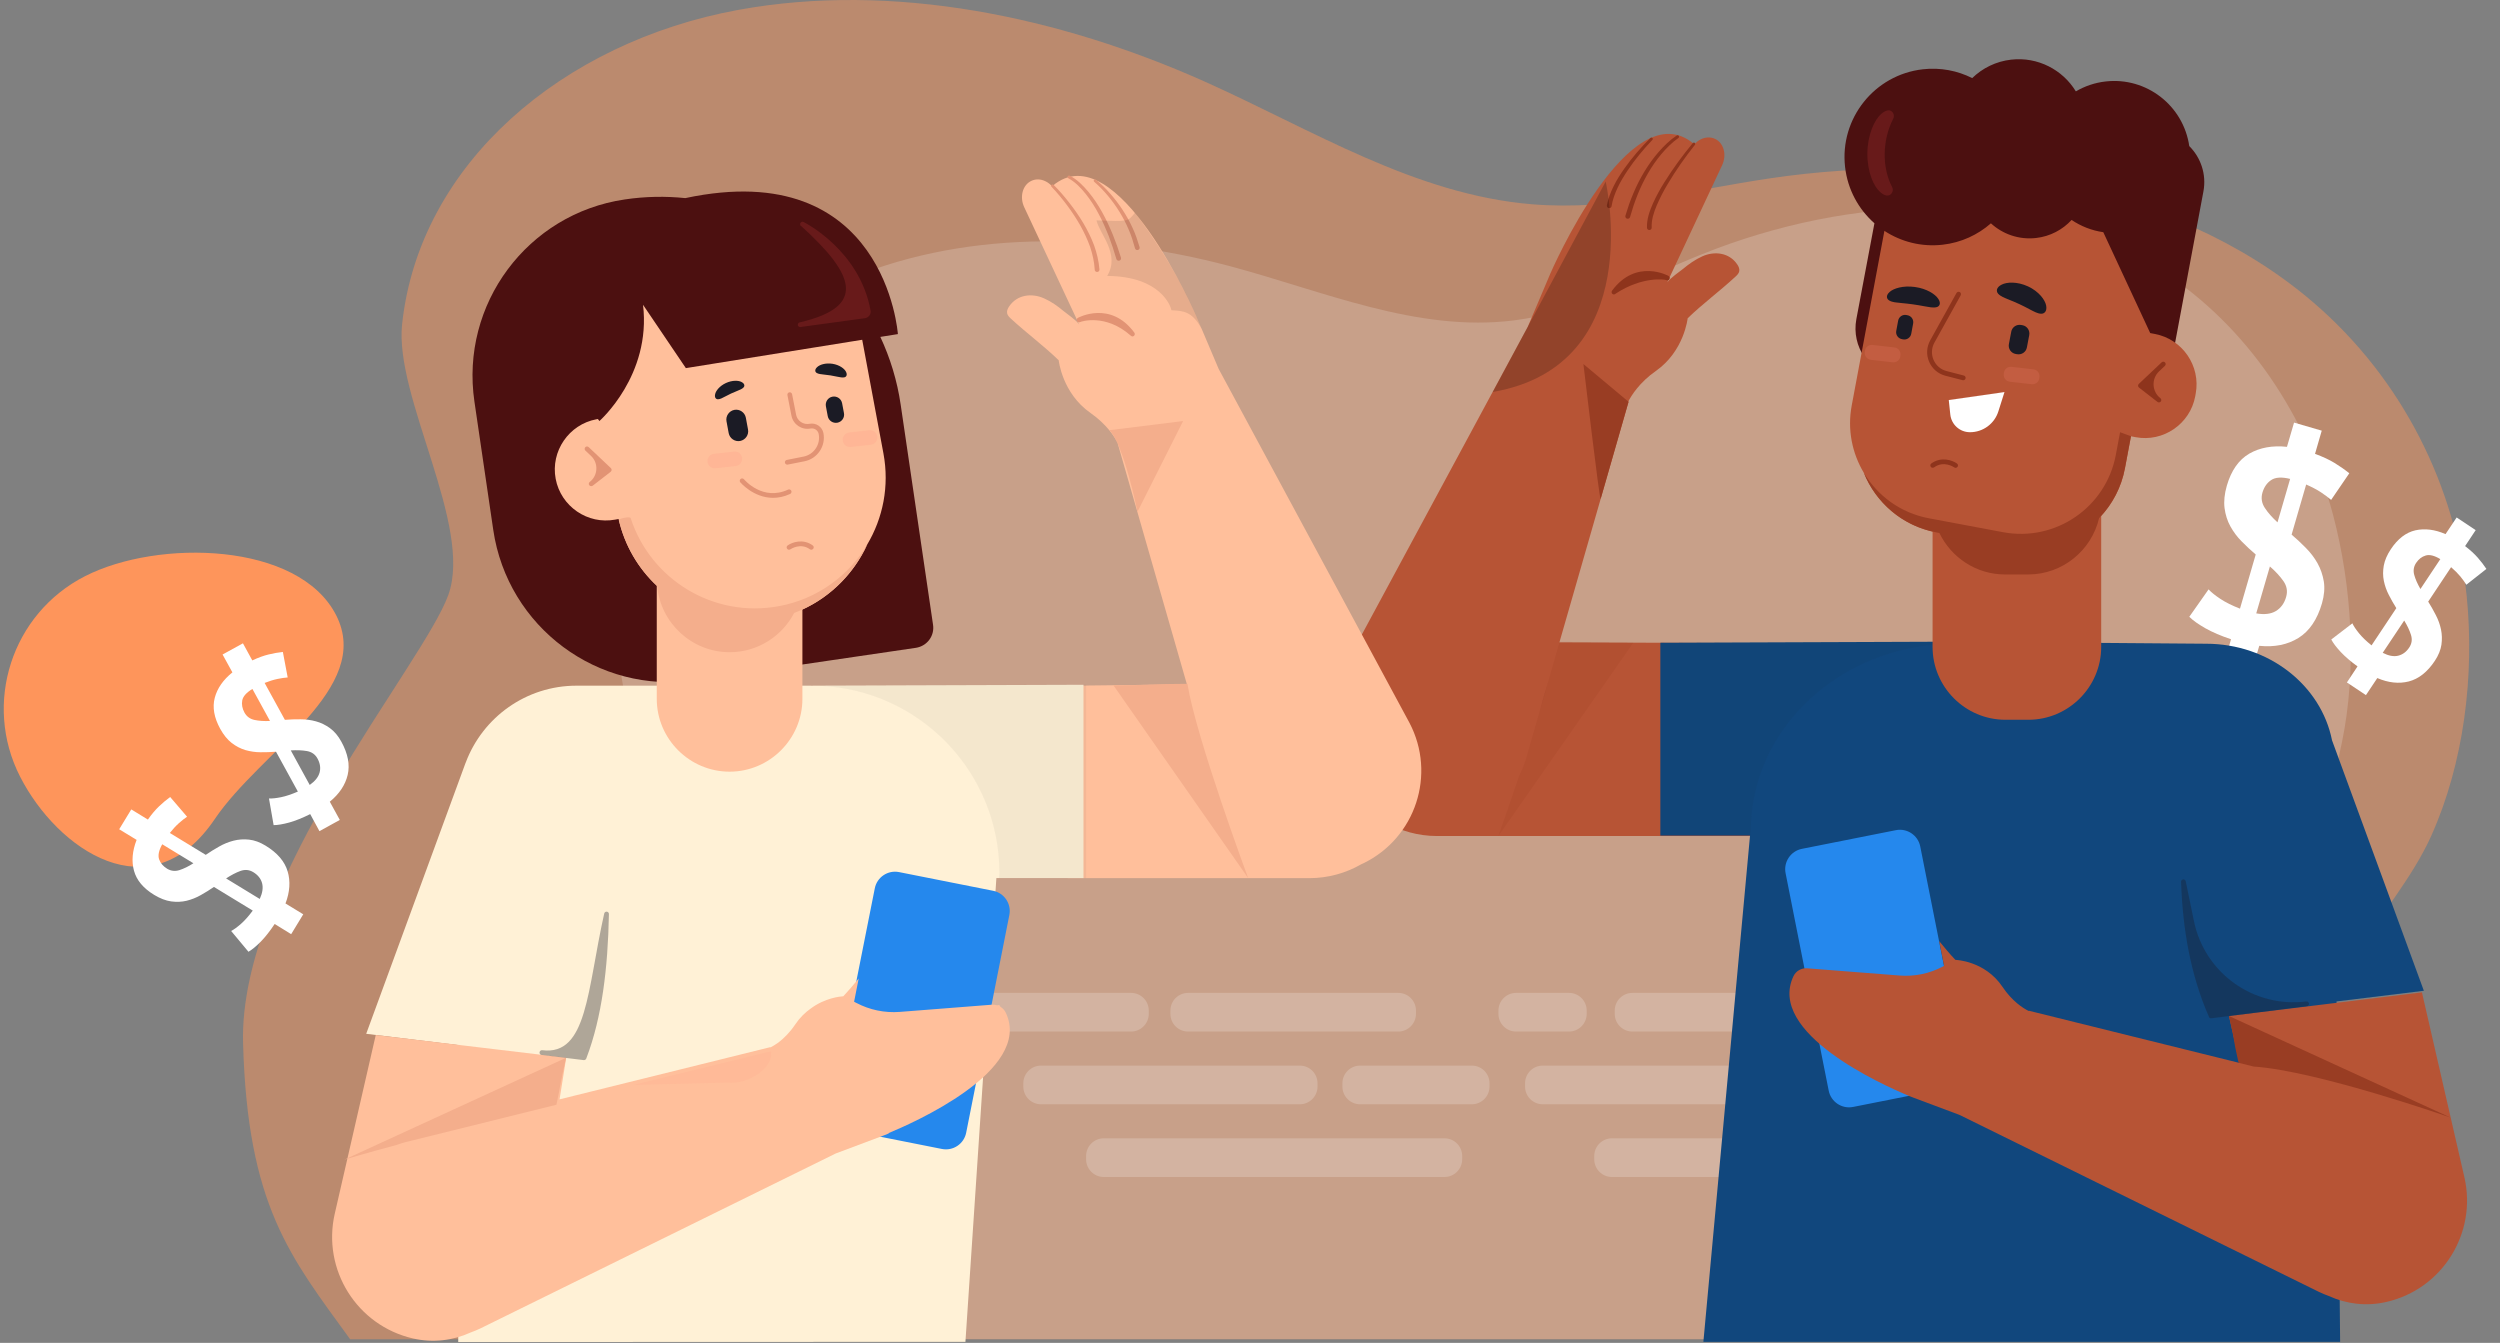 <svg width="471" height="253" viewBox="0 0 471 253" fill="none" xmlns="http://www.w3.org/2000/svg">
<rect x="0" y="0" width="471" height="253" fill="#808080" stroke="none"/>
<path opacity="0.47" d="M464.73 112.341C462.673 91.926 452.798 71.479 435.695 56.86C409.041 34.086 368.708 28.344 333.373 33.612C318.565 35.82 303.886 39.72 288.733 38.492C266.623 36.704 247.152 24.412 227.024 15.395C199.615 3.135 168.211 -3.469 139.09 1.864C106.059 7.918 78.985 30.779 75.754 61.105C74.289 74.851 89.162 99.058 84.466 112.082C79.706 125.29 44.942 165.753 45.793 196.532C46.644 227.192 54.656 236.726 65.964 252.315H75.011H415.847H435.458C442.502 236.521 448.027 223.895 439.777 203.168C433.186 186.599 451.096 172.961 458.021 157.534C464.203 143.798 466.227 127.294 464.73 112.341Z" fill="#FE955B"/>
<path d="M3.781 146.309C-3.263 132.509 2.208 115.606 16.004 108.56C29.8 101.515 56.283 102.097 63.326 115.897C70.369 129.697 49.132 141.483 40.462 154.313C28.357 172.218 10.824 160.109 3.781 146.309Z" fill="#FE955B"/>
<g opacity="0.43">
<path opacity="0.43" d="M437.128 234.674C440.645 217.195 435.01 202.297 433.601 185.162C432.268 168.941 438.032 155.302 441.225 139.845C444.064 126.098 443.118 110.523 439.548 97.002C434.677 78.555 423.45 61.463 407.278 51.051C382.083 34.819 348.469 36.734 320.64 47.899C308.984 52.578 297.693 58.795 285.198 60.366C266.983 62.657 249.262 54.805 231.519 50.093C207.368 43.682 180.861 43.209 158.076 53.331C132.247 64.808 113.87 90.71 116.02 119.236C116.988 132.165 121.967 144.922 120.203 157.766C118.418 170.792 110.687 181.688 106.59 193.95C100.998 210.698 100.493 235.298 109.482 252.293H431.074C433.859 246.743 435.902 240.795 437.128 234.674Z" fill="white"/>
</g>
<path d="M51.749 174.079C50.861 175.418 49.986 176.53 49.122 177.415C48.243 178.295 47.47 178.933 46.809 179.314L43.549 175.398C44.076 175.121 44.699 174.673 45.411 174.043C46.124 173.414 46.86 172.577 47.62 171.557L40.307 167.097C39.519 167.64 38.698 168.15 37.836 168.632C36.99 169.119 36.09 169.468 35.163 169.702C34.241 169.922 33.267 169.963 32.244 169.826C31.23 169.683 30.165 169.272 29.055 168.602C26.986 167.344 25.721 165.818 25.24 164.035C24.759 162.252 24.929 160.316 25.738 158.233L22.454 156.235L24.731 152.492L27.864 154.408C28.574 153.392 29.285 152.556 29.981 151.897C30.677 151.238 31.377 150.655 32.062 150.157L35.244 153.871C34.804 154.163 34.294 154.56 33.72 155.071C33.146 155.581 32.578 156.193 31.993 156.931L38.764 161.055C39.552 160.512 40.392 159.991 41.273 159.497C42.149 158.994 43.063 158.624 43.999 158.384C44.936 158.144 45.907 158.077 46.914 158.185C47.921 158.293 48.963 158.665 50.043 159.327C52.253 160.673 53.634 162.288 54.19 164.157C54.746 166.025 54.612 168.045 53.787 170.215L57.134 172.254L54.857 175.997L51.749 174.079ZM31.489 163.669C32.218 164.104 32.993 164.19 33.812 163.927C34.641 163.657 35.521 163.229 36.437 162.638L30.563 159.06C29.921 160.219 29.724 161.161 29.978 161.895C30.236 162.615 30.733 163.209 31.489 163.669ZM47.718 164.314C46.962 163.855 46.153 163.776 45.286 164.093C44.429 164.404 43.537 164.878 42.597 165.496L48.936 169.364C49.454 168.237 49.607 167.243 49.377 166.391C49.146 165.539 48.593 164.847 47.718 164.314Z" fill="white"/>
<path d="M58.442 153.377C57.006 154.095 55.692 154.623 54.503 154.96C53.302 155.285 52.314 155.454 51.551 155.454L50.675 150.435C51.27 150.457 52.033 150.379 52.965 150.188C53.897 149.997 54.952 149.638 56.119 149.133L52 141.621C51.046 141.7 50.08 141.734 49.093 141.723C48.116 141.723 47.162 141.577 46.242 141.318C45.333 141.049 44.468 140.6 43.649 139.971C42.841 139.342 42.123 138.455 41.494 137.321C40.327 135.199 39.99 133.246 40.462 131.461C40.933 129.675 42.044 128.081 43.784 126.678L41.932 123.309L45.77 121.199L47.533 124.421C48.655 123.893 49.688 123.523 50.619 123.298C51.551 123.074 52.449 122.917 53.291 122.827L54.2 127.632C53.672 127.666 53.032 127.756 52.28 127.913C51.528 128.07 50.731 128.317 49.856 128.665L53.672 135.615C54.626 135.536 55.614 135.503 56.624 135.514C57.634 135.514 58.611 135.648 59.542 135.907C60.474 136.165 61.349 136.592 62.169 137.187C62.988 137.782 63.706 138.624 64.312 139.735C65.558 142.003 65.951 144.092 65.502 145.989C65.053 147.886 63.931 149.57 62.135 151.041L64.02 154.477L60.182 156.588L58.442 153.377ZM46.062 134.256C46.478 134.997 47.106 135.458 47.948 135.637C48.801 135.817 49.777 135.884 50.866 135.828L47.555 129.799C46.421 130.484 45.782 131.202 45.636 131.966C45.501 132.718 45.636 133.482 46.062 134.256ZM59.812 142.901C59.385 142.127 58.723 141.655 57.814 141.498C56.916 141.341 55.906 141.307 54.783 141.374L58.352 147.886C59.363 147.168 59.991 146.382 60.216 145.529C60.44 144.675 60.305 143.8 59.812 142.901Z" fill="white"/>
<path d="M420.328 120.434C418.435 119.807 416.821 119.111 415.485 118.36C414.149 117.594 413.133 116.884 412.465 116.202L416.097 111.037C416.584 111.58 417.336 112.179 418.324 112.833C419.312 113.487 420.55 114.1 422.012 114.671L424.976 104.467C424.071 103.701 423.195 102.88 422.346 102.017C421.483 101.153 420.773 100.193 420.202 99.163C419.632 98.133 419.27 96.977 419.103 95.71C418.95 94.444 419.089 93.051 419.534 91.506C420.369 88.624 421.789 86.62 423.765 85.465C425.755 84.323 428.121 83.891 430.863 84.184L432.199 79.618L437.417 81.135L436.151 85.506C437.598 86.035 438.823 86.606 439.853 87.232C440.869 87.859 441.787 88.499 442.608 89.167L439.185 94.179C438.698 93.747 438.043 93.274 437.264 92.745C436.471 92.23 435.539 91.743 434.481 91.283L431.739 100.722C432.644 101.487 433.535 102.323 434.411 103.214C435.302 104.105 436.04 105.079 436.624 106.123C437.209 107.167 437.598 108.309 437.807 109.548C438.002 110.787 437.89 112.165 437.459 113.668C436.568 116.745 435.079 118.917 433.02 120.197C430.96 121.464 428.511 121.965 425.644 121.673L424.28 126.35L419.061 124.833L420.328 120.434ZM426.242 92.815C425.95 93.831 426.103 94.791 426.688 95.683C427.272 96.587 428.079 97.492 429.081 98.411L431.461 90.225C429.874 89.836 428.678 89.905 427.884 90.448C427.091 90.977 426.548 91.771 426.242 92.815ZM430.709 112.457C431.016 111.399 430.849 110.411 430.195 109.478C429.54 108.545 428.692 107.627 427.648 106.722L425.073 115.562C426.59 115.826 427.829 115.687 428.761 115.13C429.707 114.559 430.362 113.682 430.709 112.457Z" fill="white"/>
<path d="M444.158 125.548C442.875 124.624 441.819 123.714 440.987 122.828C440.158 121.932 439.558 121.153 439.215 120.479L443.189 117.434C443.429 117.961 443.855 118.592 444.447 119.322C445.039 120.052 445.831 120.809 446.8 121.588L451.467 114.573C450.964 113.779 450.496 112.949 450.059 112.094C449.611 111.237 449.302 110.341 449.115 109.426C448.928 108.512 448.929 107.552 449.104 106.554C449.289 105.559 449.725 104.539 450.429 103.476C451.745 101.494 453.295 100.315 455.064 99.91C456.841 99.519 458.733 99.755 460.738 100.627L462.833 97.49L466.42 99.877L464.424 102.883C465.393 103.627 466.184 104.35 466.815 105.069C467.434 105.784 467.977 106.486 468.439 107.187L464.659 110.165C464.393 109.723 464.011 109.209 463.547 108.624C463.069 108.046 462.48 107.456 461.789 106.857L457.473 113.346C457.975 114.14 458.451 114.984 458.902 115.866C459.364 116.752 459.691 117.664 459.885 118.593C460.079 119.521 460.103 120.477 459.966 121.464C459.82 122.448 459.408 123.464 458.725 124.499C457.32 126.615 455.678 127.904 453.815 128.384C451.956 128.853 449.984 128.65 447.885 127.748L445.742 130.962L442.155 128.575L444.158 125.548ZM455.192 106.059C454.73 106.758 454.617 107.521 454.848 108.334C455.075 109.157 455.471 110.034 456.011 110.967L459.755 105.34C458.648 104.668 457.726 104.436 456.997 104.659C456.271 104.87 455.672 105.342 455.192 106.059ZM453.906 121.979C454.389 121.252 454.498 120.464 454.224 119.603C453.951 118.743 453.527 117.846 452.952 116.913L448.905 122.989C449.99 123.55 450.96 123.738 451.797 123.539C452.649 123.332 453.352 122.824 453.906 121.979Z" fill="white"/>
<path opacity="0.2" d="M263.428 194.347H223.845C221.993 194.347 220.502 192.856 220.502 191.004V190.402C220.502 188.55 221.993 187.059 223.845 187.059H263.428C265.279 187.059 266.77 188.55 266.77 190.402V191.004C266.77 192.844 265.267 194.347 263.428 194.347Z" fill="white"/>
<path opacity="0.2" d="M213.086 194.347H173.503C171.651 194.347 170.16 192.856 170.16 191.004V190.402C170.16 188.55 171.651 187.059 173.503 187.059H213.086C214.938 187.059 216.429 188.55 216.429 190.402V191.004C216.429 192.844 214.926 194.347 213.086 194.347Z" fill="white"/>
<path opacity="0.2" d="M244.879 208.047H196.134C194.282 208.047 192.791 206.555 192.791 204.703V204.102C192.791 202.249 194.282 200.758 196.134 200.758H244.879C246.731 200.758 248.222 202.249 248.222 204.102V204.703C248.222 206.543 246.731 208.047 244.879 208.047Z" fill="white"/>
<path opacity="0.2" d="M272.134 221.747H207.962C206.11 221.747 204.619 220.255 204.619 218.403V217.802C204.619 215.949 206.11 214.458 207.962 214.458H272.134C273.986 214.458 275.477 215.949 275.477 217.802V218.403C275.477 220.255 273.974 221.747 272.134 221.747Z" fill="white"/>
<path opacity="0.2" d="M277.283 208.047H256.253C254.401 208.047 252.91 206.555 252.91 204.703V204.102C252.91 202.249 254.401 200.758 256.253 200.758H277.283C279.135 200.758 280.626 202.249 280.626 204.102V204.703C280.626 206.543 279.135 208.047 277.283 208.047Z" fill="white"/>
<path opacity="0.2" d="M347.143 194.347H307.559C305.708 194.347 304.217 192.856 304.217 191.004V190.402C304.217 188.55 305.708 187.059 307.559 187.059H347.143C348.994 187.059 350.485 188.55 350.485 190.402V191.004C350.485 192.844 348.982 194.347 347.143 194.347Z" fill="white"/>
<path opacity="0.2" d="M295.591 194.347H285.647C283.796 194.347 282.305 192.856 282.305 191.004V190.402C282.305 188.55 283.796 187.059 285.647 187.059H295.591C297.443 187.059 298.934 188.55 298.934 190.402V191.004C298.934 192.844 297.431 194.347 295.591 194.347Z" fill="white"/>
<path opacity="0.2" d="M339.408 208.047H290.663C288.811 208.047 287.32 206.555 287.32 204.703V204.102C287.32 202.249 288.811 200.758 290.663 200.758H339.408C341.26 200.758 342.751 202.249 342.751 204.102V204.703C342.751 206.543 341.26 208.047 339.408 208.047Z" fill="white"/>
<path opacity="0.2" d="M367.87 221.747H303.698C301.846 221.747 300.355 220.255 300.355 218.403V217.802C300.355 215.949 301.846 214.458 303.698 214.458H367.87C369.722 214.458 371.213 215.949 371.213 217.802V218.403C371.213 220.255 369.71 221.747 367.87 221.747Z" fill="white"/>
<path d="M360.994 208.047H339.964C338.112 208.047 336.621 206.555 336.621 204.703V204.102C336.621 202.249 338.112 200.758 339.964 200.758H360.994C362.846 200.758 364.337 202.249 364.337 204.102V204.703C364.337 206.543 362.846 208.047 360.994 208.047Z" fill="white"/>
<path d="M293.8 121.026L293.824 120.917L306.822 75.705L306.762 75.657C307.351 74.514 308.866 72.06 311.957 69.895C317.307 66.155 317.957 59.96 317.957 59.96C320.818 57.194 324.041 54.825 326.963 52.118C327.263 51.842 327.588 51.529 327.672 51.12C327.768 50.663 327.564 50.206 327.299 49.821C325.796 47.584 323.019 47.259 320.722 48.293C319.375 48.895 318.161 49.761 317.031 50.699C316.49 51.144 314.662 52.383 314.109 53.201L324.45 31.13C325.363 29.169 324.762 26.932 323.115 26.162C322.285 25.777 321.347 25.825 320.506 26.21C319.965 26.463 319.484 26.86 319.063 27.353C319.099 27.197 319.111 27.1 319.111 27.1C307.003 16.913 292.069 51.577 292.069 51.577L287.824 61.584L251.872 128.266C246.786 137.937 250.706 149.905 260.53 154.692C260.674 154.764 260.818 154.824 260.951 154.884C263.836 156.544 267.179 157.506 270.738 157.506H341.5L356.746 121.254L293.8 121.026Z" fill="#B75435"/>
<path d="M291.773 128.086L289.957 134.389C290.618 132.212 291.244 130.071 291.773 128.086Z" fill="#993D23"/>
<path opacity="0.17" d="M281.684 157.507C279.387 157.435 280.782 157.483 281.684 157.507V157.507Z" fill="#993D23"/>
<path opacity="0.17" d="M281.693 157.507C282.018 157.519 282.271 157.519 282.271 157.519C282.054 157.519 281.874 157.519 281.693 157.507Z" fill="#993D23"/>
<path opacity="0.17" d="M293.83 120.918L291.774 128.087C291.245 130.071 290.62 132.212 289.959 134.389L287.47 143.049C287.121 144.156 286.688 145.214 286.183 146.213C284.043 152.623 282.275 157.531 282.275 157.531L307.718 121.086C301.394 121.074 299.939 120.93 293.83 120.918Z" fill="#993D23"/>
<path d="M304.069 55.473C303.973 55.473 303.889 55.449 303.805 55.389C303.6 55.245 303.564 54.956 303.708 54.764C308.229 48.642 314.302 51.949 314.35 51.985C314.566 52.106 314.638 52.382 314.518 52.599C314.398 52.815 314.121 52.887 313.905 52.767C313.688 52.647 309.444 52.009 304.418 55.305C304.31 55.377 304.213 55.473 304.069 55.473Z" fill="#8E341C"/>
<path d="M319.318 27.293C317.454 29.638 315.711 32.116 314.184 34.69C313.414 35.977 312.729 37.3 312.14 38.671C311.563 40.019 311.106 41.474 311.178 42.845V42.869C311.19 43.122 310.998 43.326 310.757 43.338C310.505 43.35 310.3 43.158 310.288 42.917V42.905C310.24 41.233 310.793 39.742 311.406 38.347C312.032 36.939 312.777 35.604 313.583 34.317C315.194 31.743 316.985 29.29 318.921 26.956C319.018 26.848 319.186 26.824 319.294 26.92C319.402 27.004 319.414 27.173 319.318 27.293Z" fill="#8E341C"/>
<path d="M316.2 26.006C315.022 26.824 313.952 27.906 313.002 29.025C312.052 30.155 311.211 31.382 310.465 32.669C309.732 33.956 309.082 35.291 308.529 36.663C308.241 37.348 308.012 38.058 307.76 38.743L307.11 40.872L307.098 40.896C307.026 41.137 306.774 41.269 306.533 41.197C306.293 41.125 306.16 40.872 306.233 40.632V40.62L306.93 38.455C307.207 37.745 307.447 37.023 307.76 36.338C308.349 34.943 309.046 33.583 309.828 32.284C310.621 30.985 311.511 29.747 312.509 28.604C313.519 27.461 314.601 26.391 315.9 25.525C316.032 25.441 316.201 25.477 316.285 25.609C316.369 25.741 316.333 25.91 316.213 25.994L316.2 26.006Z" fill="#8E341C"/>
<path d="M311.308 26.355C309.589 28.16 307.99 30.096 306.607 32.165C305.922 33.199 305.272 34.258 304.755 35.376C304.238 36.495 303.806 37.65 303.625 38.828V38.84C303.589 39.081 303.361 39.249 303.108 39.213C302.868 39.177 302.699 38.949 302.735 38.696V38.684C302.976 37.385 303.469 36.17 304.034 35.027C304.599 33.873 305.296 32.802 306.018 31.768C307.485 29.687 309.144 27.775 310.936 25.994C311.044 25.898 311.2 25.898 311.308 25.994C311.417 26.079 311.417 26.247 311.308 26.355Z" fill="#8E341C"/>
<path d="M456.656 186.661L439.354 139.476C437.297 129.12 427.45 121.278 415.606 121.278L367.269 120.893L312.812 121.098V157.41H329.706L320.917 252.802H440.881L440.207 188.67L456.656 186.661Z" fill="#11477D"/>
<path opacity="0.05" d="M367.342 121.302L367.438 120.893L312.812 121.098V157.518H329.766L329.851 156.556C329.863 137.335 346.564 121.723 367.342 121.302Z" fill="#1B1B25"/>
<path d="M298.314 68.585C298.314 68.585 301.381 94.637 301.561 93.999C301.741 93.374 306.815 75.693 306.815 75.693L298.314 68.585Z" fill="#993D23"/>
<path d="M369.913 200.458L365.32 177.316L361.773 159.467C361.352 157.362 359.296 155.991 357.204 156.4L339.468 159.924C337.364 160.345 335.993 162.402 336.402 164.495L339.961 182.464L342.787 196.717L344.53 205.485C344.951 207.59 347.007 208.961 349.1 208.552L359.573 206.472L366.835 205.028C368.951 204.619 370.334 202.563 369.913 200.458Z" fill="#2588ED"/>
<path d="M464.29 221.783L456.294 186.963L419.946 191.413L421.942 200.265L421.761 200.217L382.25 190.427L382.214 190.475C381.12 189.933 379.076 188.622 377.272 185.928C373.954 180.973 368.398 180.84 368.398 180.84C367.328 179.722 366.33 178.519 365.344 177.304L366.27 181.971L366.042 182.091C363.529 183.426 360.691 184.016 357.865 183.787C352.623 183.378 344.05 182.705 340.491 182.428C339.409 182.344 338.362 182.921 337.893 183.907C332.807 194.6 354.643 204.391 359.633 206.46C359.693 206.484 359.753 206.508 359.813 206.532C359.885 206.556 359.958 206.592 360.018 206.616C360.09 206.64 360.15 206.664 360.21 206.688C360.27 206.712 360.318 206.736 360.366 206.748C360.427 206.772 360.475 206.796 360.511 206.809C360.535 206.821 360.559 206.821 360.571 206.833C360.619 206.857 360.643 206.857 360.643 206.857L369.192 210.056L436.851 243.373C437.477 243.674 438.114 243.938 438.751 244.167C442.034 245.67 445.809 246.164 449.597 245.286C460.118 242.88 466.719 232.356 464.29 221.783Z" fill="#B75435"/>
<path d="M461.703 210.561L419.932 191.413C421.326 197.487 420.509 194.804 421.747 200.229L424.585 200.939C436.621 201.745 461.703 210.561 461.703 210.561Z" fill="#993D23"/>
<path opacity="0.35" d="M416.566 191.858C416.362 191.858 416.169 191.714 416.133 191.497C412.731 183.715 411.228 175.188 410.915 166.215C410.867 165.974 411.023 165.734 411.264 165.686C411.504 165.625 411.745 165.794 411.793 166.034L413.344 173.552C415.364 183.342 424.586 189.934 434.506 188.671C434.747 188.635 434.975 188.815 435.011 189.056C435.047 189.296 434.867 189.525 434.626 189.561L416.638 191.846C416.602 191.858 416.59 191.858 416.566 191.858Z" fill="#1B1B25"/>
<path d="M412.457 27.521C411.351 19.896 404.401 14.471 396.693 15.349C394.649 15.578 392.761 16.239 391.09 17.214C388.613 13.148 383.936 10.67 378.91 11.236C376.036 11.56 373.499 12.835 371.563 14.712C368.785 13.316 365.587 12.679 362.268 13.052C353.142 14.086 346.577 22.325 347.611 31.454C348.092 35.724 350.16 39.429 353.142 42.063L349.739 60.117C348.765 65.301 352.18 70.292 357.363 71.267L397.415 78.772C402.597 79.746 407.587 76.33 408.561 71.146L415.126 36.061C415.727 32.826 414.621 29.674 412.457 27.521Z" fill="#4C1010"/>
<path d="M405.978 62.919L405.1 62.751L396.262 43.747C394.086 43.434 392.054 42.628 390.286 41.438C388.591 43.278 386.258 44.541 383.577 44.841C380.354 45.202 377.312 44.108 375.088 42.075C372.623 44.24 369.497 45.707 365.998 46.104C361.982 46.561 358.146 45.539 355.02 43.494L348.863 76.402C348.01 80.949 348.948 85.411 351.148 89.08C353.336 94.492 358.038 98.75 364.098 100.145V121.88C364.098 129.433 370.266 135.603 377.817 135.603H382.146C389.697 135.603 395.865 129.433 395.865 121.88V97.211C398.09 94.769 399.701 91.702 400.35 88.214L401.481 82.2L402.358 82.368C407.553 83.343 412.603 79.879 413.577 74.682L413.673 74.153C414.635 68.945 411.172 63.894 405.978 62.919Z" fill="#B75435"/>
<path d="M399.423 81.43L398.618 85.712C396.766 95.599 387.255 102.118 377.371 100.265L363.399 97.643C358.061 96.645 353.72 93.397 351.135 89.067C353.419 94.708 358.409 99.111 364.83 100.313L365.383 100.422C367.608 105.028 372.309 108.228 377.732 108.228H382.121C388.59 108.228 394.049 103.681 395.467 97.619C397.896 95.105 399.64 91.894 400.337 88.201L401.467 82.187L399.423 81.43Z" fill="#993D23"/>
<path d="M406.742 75.814C406.646 75.814 406.55 75.778 406.465 75.718L402.978 73.011C402.87 72.927 402.81 72.807 402.81 72.674C402.798 72.542 402.858 72.422 402.954 72.326L407.259 68.26C407.439 68.092 407.728 68.104 407.896 68.284C408.065 68.465 408.053 68.753 407.872 68.922L406.778 69.956C405.287 71.363 405.407 73.769 407.019 75.02C407.211 75.176 407.247 75.453 407.103 75.645C407.007 75.754 406.874 75.814 406.742 75.814Z" fill="#8E341C"/>
<path d="M384.537 59.107C383.863 59.083 383.166 58.674 382.48 58.325C381.795 57.953 381.086 57.592 380.46 57.303C379.835 57.014 379.114 56.702 378.38 56.413C377.659 56.112 376.901 55.836 376.456 55.343C376.024 54.861 376.108 54.116 377.118 53.623C378.068 53.129 380.016 53.009 382.084 53.959C384.14 54.922 385.27 56.485 385.487 57.52C385.715 58.602 385.186 59.131 384.537 59.107Z" fill="#1B1B25"/>
<path d="M355.982 56.641C356.559 56.966 357.364 57.002 358.146 57.086C358.927 57.158 359.709 57.243 360.394 57.339C361.08 57.435 361.849 57.567 362.619 57.712C363.388 57.844 364.17 58.024 364.807 57.88C365.42 57.748 365.745 57.146 365.156 56.28C364.603 55.438 363.028 54.38 360.767 54.067C358.519 53.755 356.739 54.344 356.006 55.005C355.248 55.679 355.416 56.34 355.982 56.641Z" fill="#1B1B25"/>
<path d="M379.737 66.684L380.014 66.733C380.867 66.889 381.709 66.323 381.865 65.47L382.31 63.124C382.467 62.27 381.901 61.428 381.048 61.272L380.771 61.224C379.917 61.067 379.076 61.633 378.919 62.487L378.475 64.832C378.306 65.686 378.883 66.528 379.737 66.684Z" fill="#1B1B25"/>
<path d="M358.31 63.894L358.539 63.942C359.248 64.074 359.946 63.605 360.078 62.883L360.439 60.935C360.571 60.225 360.102 59.527 359.381 59.395L359.152 59.347C358.443 59.215 357.745 59.684 357.613 60.406L357.252 62.354C357.12 63.064 357.601 63.761 358.31 63.894Z" fill="#1B1B25"/>
<path opacity="0.17" d="M378.655 71.915L382.779 72.384C383.489 72.468 384.138 71.951 384.21 71.242L384.234 71.013C384.318 70.304 383.801 69.655 383.092 69.582L378.968 69.114C378.258 69.029 377.609 69.546 377.537 70.256L377.513 70.484C377.429 71.194 377.946 71.843 378.655 71.915Z" fill="#FF887C"/>
<path opacity="0.17" d="M352.468 67.79L356.592 68.259C357.301 68.343 357.951 67.826 358.023 67.117L358.047 66.888C358.131 66.179 357.614 65.53 356.905 65.457L352.78 64.989C352.071 64.904 351.422 65.421 351.349 66.131L351.325 66.359C351.241 67.069 351.758 67.706 352.468 67.79Z" fill="#FF887C"/>
<path d="M364.122 88.129C363.99 88.129 363.845 88.069 363.761 87.949C363.617 87.744 363.653 87.468 363.857 87.323C365.733 85.953 367.849 86.722 368.691 87.323C368.895 87.468 368.944 87.744 368.799 87.949C368.655 88.153 368.378 88.201 368.174 88.057C368.09 87.997 366.202 86.722 364.374 88.057C364.302 88.093 364.206 88.129 364.122 88.129Z" fill="#8E341C"/>
<path d="M367.148 75.368L377.645 73.865L376.491 77.509C375.758 79.843 373.593 81.43 371.14 81.43C369.241 81.43 367.641 79.999 367.437 78.099L367.148 75.368Z" fill="white"/>
<path d="M369.866 71.639C369.83 71.639 369.794 71.639 369.758 71.627L366.499 70.785C365.117 70.425 364.01 69.463 363.445 68.151C362.88 66.84 362.964 65.373 363.65 64.122L368.604 55.197C368.724 54.981 369 54.909 369.217 55.017C369.433 55.137 369.505 55.414 369.397 55.63L364.443 64.555C363.89 65.553 363.83 66.732 364.275 67.791C364.732 68.849 365.622 69.619 366.728 69.907L369.986 70.749C370.227 70.81 370.371 71.062 370.311 71.303C370.251 71.507 370.058 71.639 369.866 71.639Z" fill="#8E341C"/>
<path d="M265.544 136.181L229.593 69.499L225.348 59.492C225.348 59.492 210.414 24.84 198.306 35.015C198.306 35.015 198.33 35.111 198.354 35.268C197.945 34.775 197.452 34.366 196.911 34.125C196.07 33.728 195.132 33.68 194.302 34.077C192.655 34.847 192.054 37.084 192.967 39.045L203.308 61.116C202.755 60.298 200.915 59.059 200.386 58.614C199.256 57.664 198.053 56.81 196.695 56.208C194.386 55.174 191.621 55.499 190.118 57.736C189.853 58.121 189.649 58.578 189.745 59.035C189.829 59.444 190.154 59.745 190.454 60.033C193.376 62.739 196.599 65.097 199.46 67.875C199.46 67.875 200.098 74.07 205.46 77.81C208.563 79.975 210.078 82.429 210.655 83.572L210.595 83.62L223.617 128.941L201.168 129.193V165.445H246.667C250.238 165.445 253.581 164.483 256.466 162.823C256.611 162.763 256.743 162.703 256.887 162.631C266.711 157.832 270.631 145.864 265.544 136.181Z" fill="#FFBF9B"/>
<path d="M235.156 165.433C239.329 165.3 235.156 165.433 235.156 165.433C235.156 165.433 225.381 139.128 223.709 128.832C217.228 128.832 216.254 129.121 209.773 129.121L235.156 165.433Z" fill="#F4AE8C"/>
<path d="M213.361 63.388C213.228 63.388 213.108 63.304 213 63.208C208.323 59.082 203.729 60.55 203.513 60.67C203.297 60.79 203.02 60.718 202.9 60.502C202.779 60.285 202.852 60.008 203.068 59.888C203.128 59.852 209.2 56.544 213.709 62.667C213.854 62.871 213.818 63.148 213.613 63.292C213.541 63.352 213.457 63.388 213.361 63.388Z" fill="#E29374"/>
<path d="M198.501 34.835C199.596 35.917 200.582 37.084 201.52 38.287C202.457 39.49 203.335 40.753 204.117 42.064C204.886 43.387 205.584 44.77 206.125 46.213C206.642 47.669 207.015 49.196 207.135 50.76C207.159 51.012 206.966 51.229 206.726 51.241C206.473 51.265 206.257 51.072 206.245 50.832C206.245 50.832 206.245 50.832 206.245 50.82V50.796C206.161 49.328 205.836 47.885 205.367 46.478C204.862 45.083 204.225 43.724 203.491 42.413C202.746 41.114 201.916 39.863 201.015 38.648C200.113 37.445 199.151 36.278 198.117 35.196L198.105 35.184C197.996 35.075 198.009 34.907 198.117 34.811C198.237 34.727 198.405 34.727 198.501 34.835Z" fill="#E29374"/>
<path d="M201.543 33.103C203.01 33.861 204.08 34.991 205.078 36.17C206.064 37.361 206.918 38.66 207.664 40.019C208.421 41.366 209.058 42.773 209.647 44.193L210.465 46.346L211.187 48.535C211.259 48.775 211.138 49.028 210.898 49.1C210.657 49.172 210.405 49.052 210.333 48.811L210.321 48.787L209.647 46.622L208.89 44.481C208.325 43.074 207.736 41.691 207.014 40.356C206.317 39.021 205.511 37.746 204.573 36.567C203.647 35.412 202.565 34.282 201.315 33.608L201.267 33.584C201.134 33.512 201.086 33.344 201.159 33.211C201.243 33.091 201.411 33.043 201.543 33.103Z" fill="#E29374"/>
<path d="M206.469 33.86C207.479 34.678 208.368 35.568 209.21 36.53C210.052 37.493 210.821 38.503 211.519 39.573C212.216 40.644 212.841 41.763 213.37 42.929C213.924 44.084 214.32 45.311 214.693 46.538C214.765 46.778 214.633 47.031 214.392 47.091C214.152 47.163 213.899 47.031 213.839 46.79C213.839 46.79 213.839 46.79 213.839 46.778L213.827 46.754C213.503 45.563 213.142 44.373 212.637 43.242C212.156 42.099 211.579 41.005 210.93 39.946C210.28 38.888 209.559 37.877 208.753 36.915C207.96 35.965 207.094 35.051 206.156 34.257L206.144 34.245C206.036 34.149 206.024 33.98 206.12 33.872C206.192 33.788 206.36 33.776 206.469 33.86Z" fill="#E29374"/>
<path d="M208.998 81.046L222.898 79.326L214.301 96.417C214.301 96.429 211.74 83.716 208.998 81.046Z" fill="#F4AE8C"/>
<path d="M153.16 129.181V129.193C152.944 129.193 152.728 129.181 152.523 129.181H108.623C99.088 129.181 90.96 135.17 87.774 143.59L87.702 143.77C87.69 143.794 87.677 143.831 87.665 143.855L68.992 194.768L86.331 196.885V252.839L181.886 252.803L187.718 165.433H204.13V129.012L153.16 129.181Z" fill="#FFF1D6"/>
<path opacity="0.05" d="M204.618 129L154.502 129.204V129.216C173.296 129.998 188.29 145.478 188.29 164.47L188.217 165.432H204.63V129H204.618Z" fill="#1B1B25"/>
<path d="M187.114 167.826L169.379 164.302C167.274 163.881 165.218 165.264 164.81 167.369L161.262 185.23L156.669 208.372C156.248 210.476 157.631 212.533 159.723 212.942L166.986 214.385L177.459 216.466C179.563 216.887 181.619 215.504 182.028 213.399L183.771 204.631L186.597 190.378L190.156 172.408C190.589 170.303 189.218 168.247 187.114 167.826Z" fill="#2588ED"/>
<path d="M189.482 190.776C189.266 190.307 188.905 189.946 188.484 189.681C188.412 189.573 188.352 189.453 188.268 189.344C188.268 189.344 188.111 189.368 187.847 189.393C187.534 189.308 187.21 189.26 186.885 189.284C183.326 189.561 174.753 190.234 169.51 190.643C166.673 190.86 163.847 190.271 161.334 188.947L160.913 188.731L161.779 184.341C160.841 185.495 159.891 186.626 158.881 187.697C158.364 187.721 155.442 187.985 152.713 190.03C151.703 190.752 150.705 191.69 149.851 192.965C148.781 194.564 147.626 195.659 146.64 196.417C146.063 196.838 145.546 197.126 145.162 197.331L145.125 197.283L105.602 207.073L105.422 207.122L106.673 199.279L70.793 194.997L63.073 228.639C60.645 239.2 67.246 249.736 77.803 252.166C81.59 253.032 85.366 252.551 88.648 251.047C89.286 250.819 89.923 250.554 90.548 250.253L157.438 217.321L166.504 213.917C166.504 213.917 166.877 213.773 167.514 213.508L167.382 213.484C171.506 211.788 194.713 201.757 189.482 190.776Z" fill="#FFBF9B"/>
<path d="M104.831 208.132C105.649 204.367 105.408 204.692 106.659 199.279L64.875 218.476C64.875 218.476 69.011 217.225 74.723 215.709C75.252 215.517 75.793 215.336 76.346 215.192L104.831 208.132Z" fill="#F4AE8C"/>
<path opacity="0.35" d="M110.03 199.724C110.006 199.724 109.994 199.724 109.97 199.724L102.034 198.75C101.793 198.726 101.613 198.497 101.649 198.245C101.685 198.004 101.914 197.824 102.154 197.86C110.679 198.93 110.595 186.566 113.829 172.132C113.866 171.892 114.094 171.723 114.347 171.759C114.587 171.795 114.755 172.024 114.719 172.276C114.527 182.356 113.421 191.653 110.475 199.363C110.427 199.568 110.246 199.724 110.03 199.724Z" fill="#1B1B25"/>
<path opacity="0.08" d="M119.285 204.403L137.189 203.958C140.532 204.403 145.846 201.384 145.233 198.064L119.285 204.403Z" fill="#FF887C"/>
<path d="M175.787 117.718L169.691 76.258C169.03 71.712 167.707 67.43 165.855 63.472L169.162 62.943C169.162 62.943 166.841 29.289 129.11 37.324C125.394 36.939 121.571 36.999 117.699 37.577C99.362 40.271 86.689 57.326 89.382 75.657L92.93 99.833C95.623 118.175 112.673 130.853 130.998 128.158L172.565 122.048C174.657 121.723 176.1 119.799 175.787 117.718Z" fill="#4C1010"/>
<path d="M150.752 61.62C150.536 61.62 150.343 61.452 150.307 61.236C150.271 60.995 150.452 60.767 150.692 60.73C163.426 57.76 160.973 51.697 150.993 42.629C150.752 42.593 150.68 42.256 150.788 42.027C150.897 41.799 151.173 41.714 151.389 41.823C151.498 41.871 161.971 47.115 164.015 58.505C164.075 58.842 164.003 59.167 163.798 59.444C163.594 59.72 163.293 59.901 162.945 59.949L150.812 61.608C150.8 61.62 150.776 61.62 150.752 61.62Z" fill="#681A1A"/>
<path d="M162.439 64.014L129.217 69.354L121.148 57.422C122.736 70.725 112.924 79.325 112.924 79.325C112.924 79.325 112.828 79.193 112.647 78.94L112.371 78.988C107.177 79.963 103.714 85.014 104.688 90.21C105.661 95.406 110.712 98.87 115.906 97.896L116.543 97.776C117.674 102.767 120.235 107.085 123.734 110.357V131.658C123.734 139.212 129.902 145.382 137.453 145.382C145.004 145.382 151.173 139.212 151.173 131.658V114.843C156.643 112.329 160.912 107.927 163.365 102.623C163.365 102.611 163.377 102.611 163.377 102.599C166.347 97.619 167.585 91.593 166.443 85.447L162.439 64.014Z" fill="#FFBF9B"/>
<path d="M146.774 114.194C134.461 116.504 122.581 109.215 118.818 97.608C118.698 97.223 116.521 97.728 116.581 97.957C117.748 102.9 120.333 107.17 123.808 110.418C124.457 117.382 130.349 122.878 137.467 122.878C142.734 122.878 147.327 119.872 149.623 115.481C155.852 113.124 160.722 108.397 163.391 102.588C159.904 108.457 154.012 112.847 146.774 114.194Z" fill="#F4AE8C"/>
<path d="M111.384 91.594C111.252 91.594 111.119 91.534 111.023 91.425C110.867 91.233 110.903 90.944 111.107 90.8C112.67 89.585 112.791 87.252 111.348 85.893L110.29 84.894C110.109 84.726 110.097 84.437 110.266 84.257C110.434 84.076 110.722 84.064 110.903 84.233L115.087 88.19C115.183 88.286 115.232 88.406 115.232 88.539C115.219 88.671 115.159 88.791 115.063 88.876L111.66 91.51C111.576 91.558 111.48 91.594 111.384 91.594Z" fill="#E29374"/>
<path d="M135.293 75.222C135.69 75.21 136.111 74.97 136.52 74.754C136.929 74.537 137.35 74.321 137.71 74.152C138.083 73.984 138.516 73.792 138.949 73.623C139.37 73.443 139.827 73.287 140.091 72.986C140.344 72.71 140.295 72.265 139.694 71.964C139.129 71.663 137.975 71.603 136.748 72.168C135.522 72.746 134.849 73.659 134.728 74.285C134.584 74.922 134.909 75.247 135.293 75.222Z" fill="#1B1B25"/>
<path d="M159.099 71.086C158.714 71.182 158.245 71.062 157.788 70.978C157.331 70.882 156.874 70.785 156.465 70.725C156.057 70.665 155.6 70.605 155.131 70.557C154.674 70.497 154.193 70.473 153.856 70.256C153.532 70.052 153.459 69.619 153.952 69.162C154.421 68.717 155.504 68.332 156.838 68.537C158.173 68.753 159.075 69.451 159.363 70.004C159.688 70.593 159.471 70.99 159.099 71.086Z" fill="#1B1B25"/>
<path d="M145.64 93.794C141.961 93.794 139.508 90.909 139.472 90.873C139.315 90.68 139.339 90.404 139.532 90.235C139.724 90.079 140.001 90.103 140.169 90.296C140.313 90.464 143.716 94.444 148.478 92.243C148.706 92.135 148.971 92.243 149.079 92.46C149.187 92.688 149.079 92.953 148.863 93.061C147.708 93.59 146.626 93.794 145.64 93.794Z" fill="#E29374"/>
<path d="M148.327 87.54C148.122 87.54 147.93 87.396 147.882 87.179C147.834 86.939 147.99 86.698 148.23 86.65L151.381 86.025C153.341 85.64 154.627 83.727 154.242 81.767C154.098 81.057 153.413 80.6 152.703 80.732C151.044 81.057 149.433 79.975 149.108 78.315L148.351 74.442C148.303 74.201 148.459 73.961 148.699 73.912C148.94 73.864 149.18 74.021 149.228 74.261L149.986 78.134C150.214 79.313 151.357 80.071 152.535 79.842C153.112 79.734 153.701 79.842 154.194 80.179C154.687 80.504 155.012 81.009 155.132 81.586C155.613 84.028 154.014 86.421 151.573 86.903L148.423 87.528C148.387 87.528 148.351 87.54 148.327 87.54Z" fill="#E29374"/>
<path d="M139.448 83.077C138.45 83.27 137.476 82.596 137.283 81.598L136.875 79.385C136.682 78.387 137.356 77.412 138.354 77.22C139.352 77.027 140.326 77.701 140.518 78.699L140.927 80.912C141.119 81.911 140.446 82.885 139.448 83.077Z" fill="#1B1B25"/>
<path d="M157.763 79.638C156.921 79.795 156.104 79.242 155.947 78.4L155.599 76.547C155.442 75.705 155.995 74.887 156.837 74.731C157.679 74.575 158.496 75.128 158.653 75.97L159.001 77.822C159.17 78.664 158.605 79.482 157.763 79.638Z" fill="#1B1B25"/>
<path opacity="0.17" d="M138.594 87.804L134.807 88.225C134.049 88.309 133.376 87.768 133.292 87.01C133.208 86.253 133.749 85.58 134.506 85.495L138.294 85.075C139.051 84.99 139.725 85.531 139.809 86.289C139.893 87.034 139.352 87.72 138.594 87.804Z" fill="#FF887C"/>
<path opacity="0.17" d="M164.075 83.787L160.287 84.208C159.53 84.292 158.856 83.751 158.772 82.994C158.688 82.236 159.229 81.563 159.987 81.479L163.774 81.058C164.532 80.974 165.205 81.515 165.289 82.272C165.373 83.018 164.832 83.703 164.075 83.787Z" fill="#FF887C"/>
<path d="M152.857 103.573C152.761 103.573 152.677 103.549 152.593 103.489C150.825 102.202 148.998 103.441 148.914 103.489C148.709 103.633 148.433 103.585 148.288 103.381C148.144 103.176 148.192 102.9 148.396 102.756C149.226 102.166 151.282 101.421 153.122 102.756C153.326 102.9 153.362 103.188 153.218 103.381C153.134 103.501 152.99 103.573 152.857 103.573Z" fill="#E29374"/>
<path opacity="0.2" d="M302.507 34.197C302.507 34.197 310.515 68.789 281.225 73.853C287.838 61.596 302.507 34.197 302.507 34.197Z" fill="black"/>
<path opacity="0.1" d="M213.808 40.102C213.808 40.102 221.432 49.508 226.41 61.993C224.606 58.65 222.971 58.565 220.698 58.457C220.626 57.88 218.81 52.058 208.59 51.986C211.103 47.849 207.135 44.084 206.582 41.522C212.714 41.714 212.414 41.81 213.808 40.102Z" fill="black"/>
<path d="M356.489 35.269C354.565 31.624 354.577 26.476 356.681 22.375C357.078 21.605 356.477 20.631 355.623 20.799C355.274 20.871 354.877 21.076 354.457 21.436C353.23 22.471 351.871 25.201 351.811 28.846C351.775 32.478 353.05 35.196 354.252 36.207C354.661 36.568 355.046 36.76 355.394 36.832C356.236 36.988 356.885 36.026 356.489 35.269Z" fill="#681A1A"/>
</svg>
